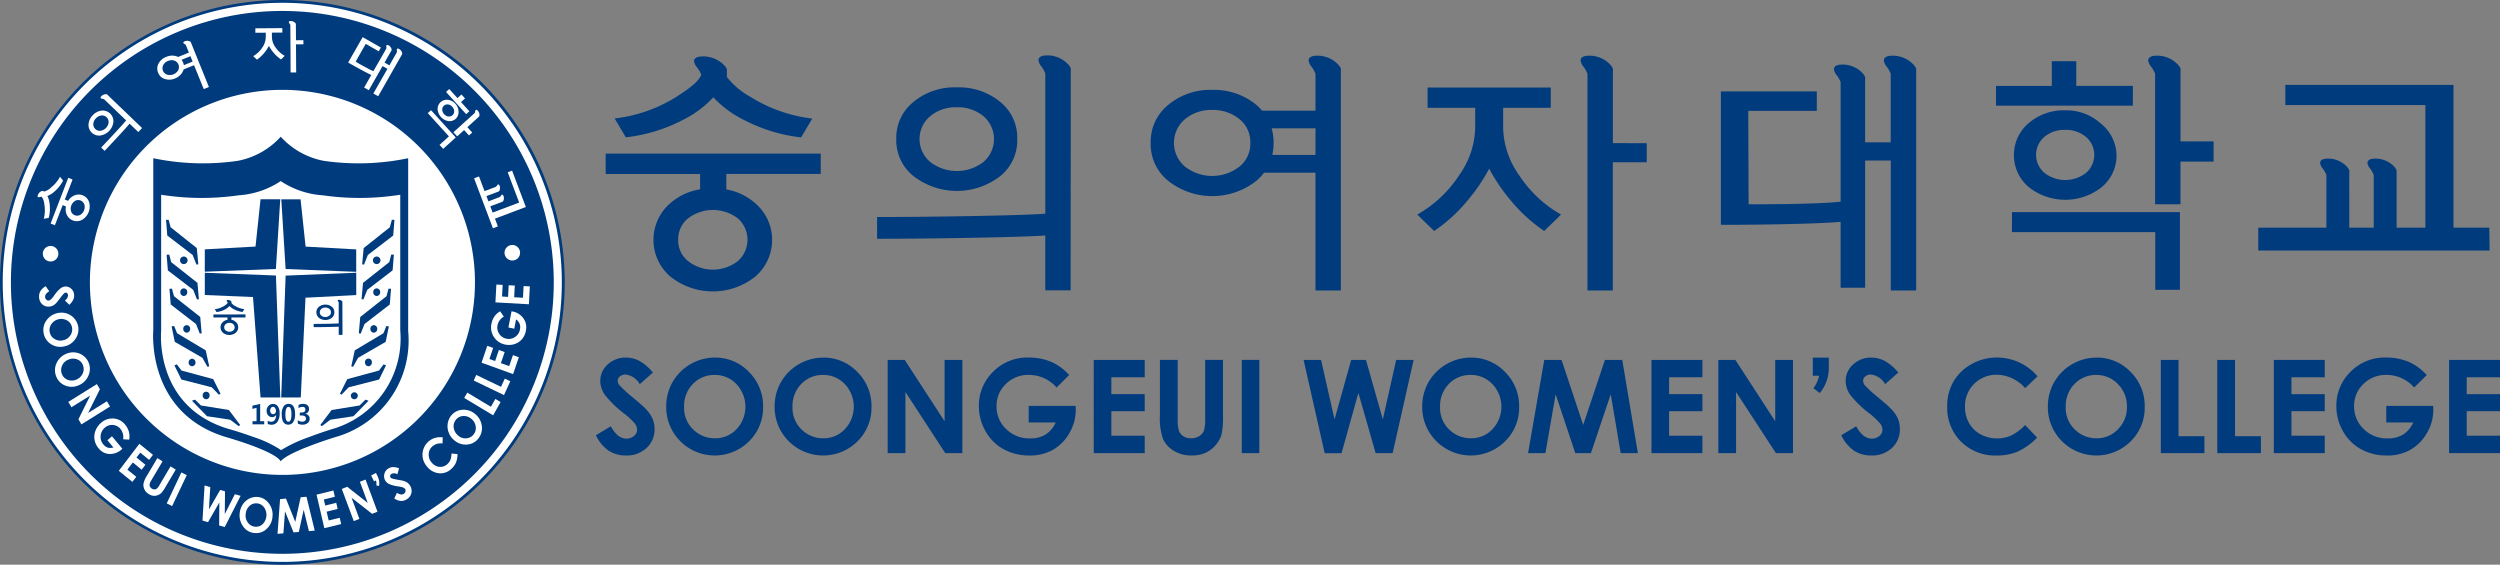 <svg xmlns="http://www.w3.org/2000/svg" xmlns:xlink="http://www.w3.org/1999/xlink" width="198.58" height="44.855" viewBox="0 0 198.58 44.855"><rect x="0" y="0" width="198.58" height="44.855" fill="#808080" stroke="none"/><defs><style>.a{fill:none;}.b{clip-path:url(#a);}.c{fill:#003b7e;}.d{fill:#fff;}</style><clipPath id="a"><rect class="a" width="198.58" height="44.855"/></clipPath></defs><g transform="translate(0 0)"><g class="b" transform="translate(0 0.001)"><path class="c" d="M82.428,20.9v1.62h7.5V23.74a4.709,4.709,0,0,0-2.324,1.068,3.833,3.833,0,0,0,.011,5.9,5.417,5.417,0,0,0,6.651,0,3.834,3.834,0,0,0,0-5.9,4.71,4.71,0,0,0-2.254-1.062V22.519h7.5V20.9Zm6.555,8.548h0a2.09,2.09,0,0,1-.794-1.7,2.113,2.113,0,0,1,.776-1.695,3.252,3.252,0,0,1,3.957-.006,2.249,2.249,0,0,1-.008,3.4,3.213,3.213,0,0,1-3.931,0" transform="translate(-34.319 -8.702)"/><path class="c" d="M94.438,10.879A6.2,6.2,0,0,1,92.567,9.3c0-.165,0-.56-.006-.6a.251.251,0,0,0-.027-.086,1,1,0,0,0-.14-.2,2.311,2.311,0,0,0-2.057-.724c-.268.061-.35.184-.371.275a.42.42,0,0,0-.009.076,1.014,1.014,0,0,0,.251.513,2.37,2.37,0,0,1,.314.537v.058c-.21.5-.873,1.023-1.959,1.72a11.8,11.8,0,0,1-4.913,1.725l.889,1.5.205-.027a12.869,12.869,0,0,0,4.226-1.308A8.434,8.434,0,0,0,91.5,10.9l-.006.019a8.453,8.453,0,0,0,2.534,1.846,12.937,12.937,0,0,0,4.224,1.307l.207.029.889-1.5a11.869,11.869,0,0,1-4.913-1.724" transform="translate(-34.827 -3.184)"/><path class="c" d="M200.964,17.05a6.717,6.717,0,0,1-1.259-3.711V11.711h3.781V10.1H193.7v1.609h3.782v1.628a6.712,6.712,0,0,1-1.262,3.711,9.681,9.681,0,0,1-3.04,2.966l-.295.179,1.338,1.3.18-.123a12.693,12.693,0,0,0,2.551-2.389,14.05,14.05,0,0,0,1.64-2.44,14.123,14.123,0,0,0,1.641,2.44,12.722,12.722,0,0,0,2.551,2.389l.177.123,1.341-1.3-.3-.179a9.707,9.707,0,0,1-3.041-2.966m7.458-2.531V9.032c0-.179.006-.389,0-.424a.215.215,0,0,0-.034-.085,1.056,1.056,0,0,0-.137-.2,2.252,2.252,0,0,0-2.024-.728c-.263.062-.342.186-.364.28a.235.235,0,0,0-.008.073,1.013,1.013,0,0,0,.246.514,2.452,2.452,0,0,1,.3.54V26.22h2.016V16.035h2.692V14.519Z" transform="translate(-80.306 -3.147)"/><path class="c" d="M277.146,12.228a4.284,4.284,0,0,0-2.877,1,3.329,3.329,0,0,0,.009,5.123,4.677,4.677,0,0,0,5.745,0,3.241,3.241,0,0,0,1.2-2.576,3.294,3.294,0,0,0-1.288-2.528,4.05,4.05,0,0,0-2.79-1.017M278.8,17.2a2.685,2.685,0,0,1-3.3,0,1.874,1.874,0,0,1-.017-2.852,2.456,2.456,0,0,1,1.655-.566,2.494,2.494,0,0,1,1.663.561A1.887,1.887,0,0,1,278.8,17.2m3.725-6.911h-4.5V8.33h-1.941v1.963h-4.435v1.569h10.871Zm-9.61,11.617H284.3v4.583h1.959V20.318H272.919Z" transform="translate(-113.104 -3.468)"/><path class="c" d="M297.556,14.375h-2.63V9.031c0-.179.007-.39,0-.424a.18.18,0,0,0-.033-.085,1.03,1.03,0,0,0-.138-.2,2.248,2.248,0,0,0-2.023-.728c-.263.062-.343.186-.367.28a.377.377,0,0,0-.007.073,1.012,1.012,0,0,0,.249.514,2.57,2.57,0,0,1,.3.54v10.37h2.015V15.982h2.63Z" transform="translate(-121.723 -3.147)"/><path class="c" d="M249.715,8.608a.185.185,0,0,0-.035-.085.984.984,0,0,0-.137-.2,2.247,2.247,0,0,0-2.022-.728c-.263.062-.343.187-.364.28a.337.337,0,0,0-.009.073,1,1,0,0,0,.247.515,2.4,2.4,0,0,1,.3.54v5.448h-2.033V9.687c0-.175.007-.377,0-.41a.2.2,0,0,0-.033-.082A1.015,1.015,0,0,0,245.5,9a2.168,2.168,0,0,0-1.954-.7c-.254.058-.333.178-.354.268a.3.3,0,0,0-.008.07.965.965,0,0,0,.239.5,2.42,2.42,0,0,1,.293.524v9.5c-.068.009-.164.019-.164.019-1.133.128-4.052.188-5.763.188h-1.382c0-.084-.027-7.331-.027-7.415h5.444v-1.55h-7.618v10.6h.19c3.26,0,7.607-.082,9.32-.237V26h1.948V15.9H247.7V26.22h2.017V9.032c0-.179,0-.389,0-.424" transform="translate(-97.512 -3.147)"/><path class="c" d="M85.627,49.854l-1.044.923a1.484,1.484,0,0,0-1.119-.766.659.659,0,0,0-.456.15.435.435,0,0,0-.175.334.577.577,0,0,0,.127.353,8.863,8.863,0,0,0,1.034.95c.535.451.86.732.978.853a2.952,2.952,0,0,1,.606.826,2.034,2.034,0,0,1,.18.864,1.971,1.971,0,0,1-.632,1.5,2.292,2.292,0,0,1-1.641.6,2.445,2.445,0,0,1-1.38-.387,3.1,3.1,0,0,1-1.006-1.22l1.185-.712c.358.651.767.979,1.233.979a.923.923,0,0,0,.611-.209.64.64,0,0,0,.244-.493.848.848,0,0,0-.184-.5,5.6,5.6,0,0,0-.823-.772A8.344,8.344,0,0,1,81.8,51.609a1.954,1.954,0,0,1-.353-1.072,1.748,1.748,0,0,1,.587-1.323,2.051,2.051,0,0,1,1.452-.549,2.269,2.269,0,0,1,1.055.257,3.8,3.8,0,0,1,1.086.932" transform="translate(-33.766 -20.262)"/><path class="c" d="M94.532,48.665a3.684,3.684,0,0,1,2.7,1.133,3.791,3.791,0,0,1,1.131,2.776,3.742,3.742,0,0,1-1.118,2.744,3.863,3.863,0,0,1-5.477-.032,3.82,3.82,0,0,1-1.1-2.74,3.882,3.882,0,0,1,.514-1.953,3.892,3.892,0,0,1,3.351-1.928m-.016,1.379a2.334,2.334,0,0,0-1.728.713,2.488,2.488,0,0,0-.7,1.817,2.368,2.368,0,0,0,.881,1.945,2.411,2.411,0,0,0,1.571.556,2.3,2.3,0,0,0,1.712-.725,2.609,2.609,0,0,0-.007-3.576,2.325,2.325,0,0,0-1.729-.73" transform="translate(-37.749 -20.262)"/><path class="c" d="M109.283,48.665a3.678,3.678,0,0,1,2.7,1.133,3.8,3.8,0,0,1,1.133,2.776A3.739,3.739,0,0,1,112,55.319a3.866,3.866,0,0,1-5.479-.032,3.821,3.821,0,0,1-1.1-2.74,3.869,3.869,0,0,1,.513-1.953,3.894,3.894,0,0,1,3.35-1.928m-.015,1.379a2.331,2.331,0,0,0-1.729.713,2.5,2.5,0,0,0-.7,1.817,2.371,2.371,0,0,0,.883,1.945,2.4,2.4,0,0,0,1.572.556A2.29,2.29,0,0,0,111,54.35,2.612,2.612,0,0,0,111,50.774a2.322,2.322,0,0,0-1.728-.73" transform="translate(-43.891 -20.262)"/><path class="c" d="M120.808,48.979h1.353l3.169,4.877V48.979h1.41v7.406h-1.356l-3.165-4.856v4.856h-1.411Z" transform="translate(-50.298 -20.392)"/><path class="c" d="M140.379,50.055l-.992.985a2.93,2.93,0,0,0-2.2-1,2.511,2.511,0,0,0-1.831.724,2.369,2.369,0,0,0-.739,1.759,2.437,2.437,0,0,0,.765,1.819,2.615,2.615,0,0,0,1.892.743,2.3,2.3,0,0,0,1.233-.305,2.167,2.167,0,0,0,.81-.962h-2.146V52.5H140.9l.009.315a3.6,3.6,0,0,1-.5,1.838,3.523,3.523,0,0,1-1.3,1.33,3.7,3.7,0,0,1-1.878.459,4.2,4.2,0,0,1-2.057-.5,3.659,3.659,0,0,1-1.432-1.431,4,4,0,0,1-.528-2,3.72,3.72,0,0,1,.974-2.558,3.832,3.832,0,0,1,3-1.292,4.579,4.579,0,0,1,1.807.357,4.128,4.128,0,0,1,1.39,1.033" transform="translate(-55.46 -20.262)"/><path class="c" d="M148.849,48.979H152.9v1.38H150.25V51.7H152.9v1.352H150.25V55H152.9v1.383h-4.047Z" transform="translate(-61.973 -20.392)"/><path class="c" d="M157.858,48.979h1.414v4.789a2.476,2.476,0,0,0,.109.873.875.875,0,0,0,.355.413,1.135,1.135,0,0,0,.6.151,1.19,1.19,0,0,0,.643-.168.9.9,0,0,0,.374-.437,3.2,3.2,0,0,0,.1-1.006V48.979h1.415v4.414a6.42,6.42,0,0,1-.125,1.553,2.4,2.4,0,0,1-1.3,1.431,2.709,2.709,0,0,1-1.075.194,2.6,2.6,0,0,1-1.4-.369,2.143,2.143,0,0,1-.856-.927,4.912,4.912,0,0,1-.255-1.883Z" transform="translate(-65.724 -20.393)"/><rect class="c" width="1.396" height="7.406" transform="translate(98.636 28.586)"/><path class="c" d="M177.411,48.979H178.8l1.07,4.727,1.322-4.727h1.175l1.339,4.727,1.061-4.727h1.387l-1.669,7.406h-1.35L181.765,51.6l-1.338,4.787h-1.339Z" transform="translate(-73.865 -20.392)"/><path class="c" d="M197.417,48.665a3.69,3.69,0,0,1,2.705,1.133,3.8,3.8,0,0,1,1.131,2.776,3.734,3.734,0,0,1-1.12,2.744,3.861,3.861,0,0,1-5.475-.032,3.82,3.82,0,0,1-1.106-2.74,3.877,3.877,0,0,1,.515-1.953,3.888,3.888,0,0,1,3.35-1.928m-.017,1.379a2.331,2.331,0,0,0-1.728.713,2.488,2.488,0,0,0-.7,1.817,2.368,2.368,0,0,0,.881,1.945,2.415,2.415,0,0,0,1.573.556,2.294,2.294,0,0,0,1.709-.725,2.606,2.606,0,0,0-.005-3.576,2.328,2.328,0,0,0-1.73-.73" transform="translate(-80.584 -20.262)"/><path class="c" d="M209.249,48.979h1.374l1.717,5.164,1.729-5.164h1.375l1.241,7.406h-1.364l-.792-4.676-1.574,4.676h-1.242l-1.56-4.676-.813,4.676h-1.377Z" transform="translate(-86.585 -20.392)"/><path class="c" d="M224.754,48.979H228.8v1.38h-2.645V51.7H228.8v1.352h-2.645V55H228.8v1.383h-4.044Z" transform="translate(-93.576 -20.392)"/><path class="c" d="M233.854,48.979h1.354l3.166,4.877V48.979h1.412v7.406h-1.356l-3.166-4.856v4.856h-1.41Z" transform="translate(-97.364 -20.392)"/><path class="c" d="M246.716,48.665h1.269v.692a3.123,3.123,0,0,1-.716,2.125l-.5-.383a2.936,2.936,0,0,0,.276-.471,3.9,3.9,0,0,0,.175-.522h-.508Z" transform="translate(-102.72 -20.262)"/><path class="c" d="M255.115,49.854l-1.045.923a1.486,1.486,0,0,0-1.119-.766.649.649,0,0,0-.454.15.434.434,0,0,0-.177.334.574.574,0,0,0,.125.353,9.307,9.307,0,0,0,1.035.95c.537.451.861.732.978.853a2.941,2.941,0,0,1,.611.826,2.113,2.113,0,0,1,.173.864,1.971,1.971,0,0,1-.63,1.5,2.281,2.281,0,0,1-1.639.6,2.448,2.448,0,0,1-1.38-.387,3.079,3.079,0,0,1-1.005-1.22l1.183-.712c.358.651.77.979,1.232.979a.91.91,0,0,0,.61-.209.635.635,0,0,0,.246-.493.825.825,0,0,0-.187-.5,5.421,5.421,0,0,0-.818-.772,8.315,8.315,0,0,1-1.565-1.517,1.939,1.939,0,0,1-.352-1.072,1.736,1.736,0,0,1,.588-1.323,2.037,2.037,0,0,1,1.449-.549,2.249,2.249,0,0,1,1.053.257,3.843,3.843,0,0,1,1.09.932" transform="translate(-104.331 -20.262)"/><path class="c" d="M272.182,50.154l-.988.937a3.041,3.041,0,0,0-2.261-1.063,2.486,2.486,0,0,0-2.517,2.514,2.639,2.639,0,0,0,.322,1.316,2.313,2.313,0,0,0,.911.9,2.812,2.812,0,0,0,2.43.1,3.963,3.963,0,0,0,1.115-.833l.956.995a5.2,5.2,0,0,1-1.55,1.114,4.264,4.264,0,0,1-1.667.308,3.833,3.833,0,0,1-2.828-1.1,3.792,3.792,0,0,1-1.1-2.807,3.848,3.848,0,0,1,.5-1.97,3.772,3.772,0,0,1,1.434-1.381,4.062,4.062,0,0,1,2.014-.522,4.231,4.231,0,0,1,3.226,1.489" transform="translate(-110.335 -20.262)"/><path class="c" d="M282.56,48.665a3.686,3.686,0,0,1,2.706,1.133,3.79,3.79,0,0,1,1.128,2.776,3.741,3.741,0,0,1-1.115,2.744,3.867,3.867,0,0,1-5.48-.032,3.828,3.828,0,0,1-1.1-2.74,3.883,3.883,0,0,1,.515-1.953,3.9,3.9,0,0,1,3.351-1.928m-.012,1.379a2.347,2.347,0,0,0-1.734.713,2.5,2.5,0,0,0-.7,1.817A2.372,2.372,0,0,0,281,54.52a2.415,2.415,0,0,0,1.573.556,2.285,2.285,0,0,0,1.7-.725,2.46,2.46,0,0,0,.709-1.784,2.493,2.493,0,0,0-.711-1.792,2.334,2.334,0,0,0-1.727-.73" transform="translate(-116.034 -20.262)"/><path class="c" d="M294.078,48.979h1.407V55.04h2.057v1.344h-3.464Z" transform="translate(-122.439 -20.392)"/><path class="c" d="M301.762,48.979h1.411V55.04h2.054v1.344h-3.465Z" transform="translate(-125.638 -20.392)"/><path class="c" d="M309.457,48.979H313.5v1.38h-2.644V51.7H313.5v1.352h-2.644V55H313.5v1.383h-4.043Z" transform="translate(-128.842 -20.392)"/><path class="c" d="M325.151,50.055l-1,.985a2.928,2.928,0,0,0-2.2-1,2.52,2.52,0,0,0-1.832.724,2.373,2.373,0,0,0-.737,1.759,2.441,2.441,0,0,0,.763,1.819,2.606,2.606,0,0,0,1.892.743,2.3,2.3,0,0,0,1.232-.305,2.159,2.159,0,0,0,.811-.962h-2.145V52.5h3.726l.011.315a3.61,3.61,0,0,1-.505,1.838,3.514,3.514,0,0,1-1.307,1.33,3.672,3.672,0,0,1-1.874.459,4.2,4.2,0,0,1-2.057-.5,3.656,3.656,0,0,1-1.431-1.431,3.949,3.949,0,0,1-.526-2,3.715,3.715,0,0,1,.972-2.558,3.826,3.826,0,0,1,3-1.292,4.6,4.6,0,0,1,1.81.357,4.216,4.216,0,0,1,1.392,1.033" transform="translate(-132.39 -20.262)"/><path class="c" d="M333.309,48.979h4.044v1.38h-2.644V51.7h2.644v1.352h-2.644V55h2.644v1.383h-4.044Z" transform="translate(-138.772 -20.392)"/><path class="c" d="M134.753,9h0c0-.181.005-.392,0-.424a.176.176,0,0,0-.034-.084.957.957,0,0,0-.137-.205,2.241,2.241,0,0,0-2.022-.727c-.263.061-.344.186-.365.28a.328.328,0,0,0-.008.072,1.036,1.036,0,0,0,.246.517,2.332,2.332,0,0,1,.3.537V20.107h0c-.9.069-2.755.131-5.517.184-2.643.051-5.925.081-7.569.081h-.278V22.1h.4c1.378,0,4.614-.025,7.494-.084,2.715-.051,4.5-.108,5.466-.178v4.358h2.015Z" transform="translate(-49.701 -3.135)"/><path class="c" d="M130.25,13.057a5.162,5.162,0,0,0-3.476-1.167,5.09,5.09,0,0,0-3.457,1.18,3.644,3.644,0,0,0-1.339,2.925,3.63,3.63,0,0,0,1.371,2.945,5.629,5.629,0,0,0,6.887,0,3.63,3.63,0,0,0,1.35-2.945,3.633,3.633,0,0,0-1.335-2.938m-1.341,4.754a3.467,3.467,0,0,1-4.241,0,2.373,2.373,0,0,1-.019-3.612,3.123,3.123,0,0,1,2.129-.727,3.174,3.174,0,0,1,2.14.719,2.4,2.4,0,0,1-.009,3.622" transform="translate(-50.785 -4.951)"/><path class="c" d="M171.715,8.608a.184.184,0,0,0-.034-.085,1.12,1.12,0,0,0-.138-.2,2.248,2.248,0,0,0-2.024-.728c-.261.062-.341.187-.362.28a.276.276,0,0,0-.008.073,1.01,1.01,0,0,0,.246.514,2.314,2.314,0,0,1,.3.54v2.937h-4.235a4.146,4.146,0,0,0-.47-.469,5.277,5.277,0,0,0-3.511-1.184,5.2,5.2,0,0,0-3.491,1.2,3.761,3.761,0,0,0-1.382,3.012,3.732,3.732,0,0,0,1.415,3.033,5.667,5.667,0,0,0,6.953,0,4.306,4.306,0,0,0,.64-.669h4.08V26.22h2.017V9.032c0-.179.006-.39,0-.424m-8.058,7.775a3.526,3.526,0,0,1-4.32,0,2.464,2.464,0,0,1-.02-3.757,3.226,3.226,0,0,1,2.169-.745,3.287,3.287,0,0,1,2.181.734,2.327,2.327,0,0,1,.857,1.881,2.334,2.334,0,0,1-.867,1.888m6.041-.93h-3.43a4.443,4.443,0,0,0-.047-2.114H169.7Z" transform="translate(-65.204 -3.147)"/><path class="c" d="M318.07,22.9c0-.161.005-.351,0-.381a.169.169,0,0,0-.031-.078.93.93,0,0,0-.123-.184,2.026,2.026,0,0,0-1.826-.658c-.238.057-.309.169-.329.253a.23.23,0,0,0-.007.065.908.908,0,0,0,.224.466,2.265,2.265,0,0,1,.274.488v4.48h1.819Z" transform="translate(-131.463 -8.979)"/><path class="c" d="M324.512,22.9c0-.161.005-.351,0-.381a.18.18,0,0,0-.03-.078.94.94,0,0,0-.124-.184,2.026,2.026,0,0,0-1.826-.658c-.236.057-.309.169-.329.253a.231.231,0,0,0-.008.065.913.913,0,0,0,.224.466,2.243,2.243,0,0,1,.274.488v4.48h1.819Z" transform="translate(-134.145 -8.979)"/><path class="c" d="M311.023,13.154h11.124v9.918h2.234V11.552H311.023Z" transform="translate(-129.494 -4.81)"/><path class="c" d="M325.691,30.986h-18.35V32.8h18.375Z" transform="translate(-127.961 -12.901)"/><path class="c" d="M22.427,0A22.428,22.428,0,1,0,44.856,22.431,22.427,22.427,0,0,0,22.427,0" transform="translate(0 0)"/><path class="d" d="M22.586.381a22.205,22.205,0,1,0,22.2,22.209A22.207,22.207,0,0,0,22.586.381" transform="translate(-0.159 -0.159)"/><path class="c" d="M23.047,1.49a21.56,21.56,0,1,0,21.56,21.561A21.56,21.56,0,0,0,23.047,1.49" transform="translate(-0.62 -0.621)"/><path class="d" d="M27.517,12.225a15.293,15.293,0,1,0,15.3,15.3,15.292,15.292,0,0,0-15.3-15.3" transform="translate(-5.09 -5.09)"/><path class="d" d="M67.425,40.138l.076-1.418L68,38.75l-.051.923.481.031.048-.927.485.025-.05.93.7.037.05-.926.495.027-.075,1.419Z" transform="translate(-28.072 -16.121)"/><path class="d" d="M67.563,42.384l.281.413a1.011,1.011,0,0,0-.5.685.9.9,0,0,0,.136.683.881.881,0,0,0,.571.382.869.869,0,0,0,.689-.138.884.884,0,0,0,.387-.6.811.811,0,0,0-.027-.447.789.789,0,0,0-.285-.348l-.14.741-.466-.1.247-1.282.11.019a1.339,1.339,0,0,1,.615.3,1.3,1.3,0,0,1,.379.543,1.282,1.282,0,0,1,.037.679,1.393,1.393,0,0,1-.312.674,1.3,1.3,0,0,1-.595.39,1.426,1.426,0,0,1-.737.036,1.384,1.384,0,0,1-1.093-1.643,1.608,1.608,0,0,1,.246-.6,1.42,1.42,0,0,1,.455-.4" transform="translate(-27.825 -17.646)"/><path class="d" d="M65.536,48.4l.456-1.339.468.168-.3.879.454.161.3-.877.459.166-.3.878.658.237.3-.874.468.169-.456,1.34Z" transform="translate(-27.286 -19.593)"/><path class="d" d="M64.471,51.467l.2-.445,1.968.947.3-.654.437.21-.5,1.1Z" transform="translate(-26.842 -21.243)"/><path class="d" d="M63.178,53.853l.243-.426L65.3,54.554l.352-.625.416.252-.593,1.05Z" transform="translate(-26.304 -22.244)"/><path class="d" d="M61.175,56.26a1.212,1.212,0,0,1,.884-.491,1.375,1.375,0,0,1,1.024.318,1.436,1.436,0,0,1,.542.932,1.293,1.293,0,0,1-.247,1,1.221,1.221,0,0,1-.906.507,1.366,1.366,0,0,1-1.005-.318,1.407,1.407,0,0,1-.445-.585,1.36,1.36,0,0,1-.106-.709,1.307,1.307,0,0,1,.258-.658m.386.318a.82.82,0,0,0-.158.643.974.974,0,0,0,.365.609.847.847,0,0,0,.737.19.766.766,0,0,0,.487-.308.806.806,0,0,0,.151-.638.956.956,0,0,0-.36-.6.9.9,0,0,0-.653-.207.769.769,0,0,0-.57.312" transform="translate(-25.359 -23.217)"/><path class="d" d="M59.111,59.505l-.018.489a1.006,1.006,0,0,0-.825.248.841.841,0,0,0-.273.625.953.953,0,0,0,.25.659,1.011,1.011,0,0,0,.4.281.793.793,0,0,0,.446.027.814.814,0,0,0,.407-.221.911.911,0,0,0,.226-.33,1.478,1.478,0,0,0,.078-.491l.481.044a1.914,1.914,0,0,1-.12.671,1.41,1.41,0,0,1-.343.479,1.253,1.253,0,0,1-.972.376,1.378,1.378,0,0,1-.959-.5,1.511,1.511,0,0,1-.352-.653,1.4,1.4,0,0,1,.023-.718,1.373,1.373,0,0,1,.379-.618,1.317,1.317,0,0,1,.535-.315,1.388,1.388,0,0,1,.633-.047" transform="translate(-23.942 -24.768)"/><path class="d" d="M53.464,63.655l-.129.483a.483.483,0,0,0-.467-.037.246.246,0,0,0-.105.134.162.162,0,0,0,.013.137.218.218,0,0,0,.1.089,3.914,3.914,0,0,0,.477.106c.239.04.388.069.444.085a1.268,1.268,0,0,1,.333.148.911.911,0,0,1,.214.242.784.784,0,0,1,.1.588.774.774,0,0,1-.365.49.8.8,0,0,1-.473.135,1.11,1.11,0,0,1-.52-.2l.21-.445c.227.139.4.166.54.08a.3.3,0,0,0,.137-.175.253.253,0,0,0-.021-.2.345.345,0,0,0-.147-.124,2.354,2.354,0,0,0-.385-.09,2.781,2.781,0,0,1-.738-.187.748.748,0,0,1-.305-.27.678.678,0,0,1-.079-.526.688.688,0,0,1,.314-.44.738.738,0,0,1,.355-.114,1.25,1.25,0,0,1,.491.094" transform="translate(-21.768 -26.463)"/><path class="d" d="M50.507,64.561l.385-.2.112.228a1.573,1.573,0,0,1,.139.4,1.407,1.407,0,0,1-.009.411l-.211-.048a1.122,1.122,0,0,0,.005-.2,1.343,1.343,0,0,0-.034-.2l-.153.078Z" transform="translate(-21.028 -26.796)"/><path class="d" d="M46.515,66.009l.431-.172,1.632,1.285-.625-1.683.448-.178.949,2.559-.429.164-1.632-1.277.625,1.681-.447.176Z" transform="translate(-19.366 -27.172)"/><path class="d" d="M43.08,67.081l1.339-.329.115.5-.874.212.11.482.875-.216.111.487-.874.216.163.7.875-.215.116.5-1.339.327Z" transform="translate(-17.936 -27.792)"/><path class="d" d="M37.972,67.794l.467-.046.74,1.851.428-1.956.464-.038.655,2.687-.462.043-.417-1.7L39.462,70.4l-.421.036-.677-1.676-.128,1.75-.468.043Z" transform="translate(-15.725 -28.147)"/><path class="d" d="M34.048,67.629a1.219,1.219,0,0,1,.88.509,1.453,1.453,0,0,1,.29,1.055,1.438,1.438,0,0,1-.467.977,1.188,1.188,0,0,1-.956.324,1.21,1.21,0,0,1-.9-.512,1.5,1.5,0,0,1-.284-1.044,1.538,1.538,0,0,1,.237-.7,1.406,1.406,0,0,1,.528-.48,1.3,1.3,0,0,1,.673-.127m-.05.509a.765.765,0,0,0-.609.205.965.965,0,0,0-.3.647.919.919,0,0,0,.235.746.771.771,0,0,0,.514.253.752.752,0,0,0,.6-.207,1.036,1.036,0,0,0,.115-1.32A.763.763,0,0,0,34,68.138" transform="translate(-13.574 -28.156)"/><path class="d" d="M27.72,66.062l.454.135-.107,1.777.893-1.553.385.109-.019,1.809.8-1.58.457.13L29.322,69.37l-.443-.129.015-1.83-.9,1.572-.438-.128Z" transform="translate(-11.471 -27.505)"/><path class="d" d="M23.855,64.292l.427.216-1.163,2.459-.427-.216Z" transform="translate(-9.448 -26.768)"/><path class="d" d="M20.628,62.344l.411.26-.894,1.509a.964.964,0,0,0-.13.295.305.305,0,0,0,.028.2.4.4,0,0,0,.363.222.289.289,0,0,0,.189-.071,1.127,1.127,0,0,0,.218-.3L21.674,63l.413.257-.825,1.4a2.58,2.58,0,0,1-.326.464.822.822,0,0,1-.3.175.715.715,0,0,1-.348.04.887.887,0,0,1-.348-.137.875.875,0,0,1-.341-.371.842.842,0,0,1-.074-.45,1.934,1.934,0,0,1,.277-.644Z" transform="translate(-8.128 -25.957)"/><path class="d" d="M17.792,60.4l1.08.875-.306.4-.7-.572-.3.384.708.577-.3.393-.7-.577-.433.567.708.576-.312.4-1.079-.877Z" transform="translate(-6.723 -25.148)"/><path class="d" d="M15.611,58.633l-.487-.028a1.037,1.037,0,0,0-.214-.825.858.858,0,0,0-1.247-.088.94.94,0,0,0-.327.641.9.9,0,0,0,.217.681.746.746,0,0,0,.357.255.733.733,0,0,0,.44-.014l-.474-.573.36-.318.825.993-.085.081a1.356,1.356,0,0,1-.612.305,1.174,1.174,0,0,1-.649-.029,1.19,1.19,0,0,1-.539-.39,1.427,1.427,0,0,1-.322-.667,1.383,1.383,0,0,1,.072-.728,1.551,1.551,0,0,1,.428-.617,1.347,1.347,0,0,1,.912-.358,1.27,1.27,0,0,1,1.017.491,1.576,1.576,0,0,1,.3.567,1.535,1.535,0,0,1,.025.62" transform="translate(-5.343 -23.714)"/><path class="d" d="M11.566,52.273l.239.408-.938,1.883,1.494-.929.248.42-2.274,1.418-.235-.41.932-1.877-1.489.925-.25-.424Z" transform="translate(-3.869 -21.764)"/><path class="d" d="M10.165,48.787a1.291,1.291,0,0,1-.038,1.038,1.41,1.41,0,0,1-.779.748,1.344,1.344,0,0,1-1.057.012,1.253,1.253,0,0,1-.714-.73,1.3,1.3,0,0,1,.036-1.06,1.424,1.424,0,0,1,.774-.735,1.4,1.4,0,0,1,.713-.1,1.3,1.3,0,0,1,.649.273,1.253,1.253,0,0,1,.416.558m-.461.186a.772.772,0,0,0-.456-.468.9.9,0,0,0-.693.019.884.884,0,0,0-.537.554.839.839,0,0,0,.014.59.766.766,0,0,0,.455.455.874.874,0,0,0,.685-.011.945.945,0,0,0,.507-.477.817.817,0,0,0,.025-.662" transform="translate(-3.115 -19.963)"/><path class="d" d="M8.663,43.62a1.309,1.309,0,0,1-.217,1.017,1.369,1.369,0,0,1-.895.593,1.35,1.35,0,0,1-1.041-.178,1.282,1.282,0,0,1-.58-.85,1.3,1.3,0,0,1,.216-1.039,1.46,1.46,0,0,1,1.607-.553,1.348,1.348,0,0,1,.909,1.01m-.486.1a.786.786,0,0,0-.371-.542.959.959,0,0,0-1.307.341.848.848,0,0,0-.09.581.769.769,0,0,0,.372.531.868.868,0,0,0,.675.114.9.9,0,0,0,.581-.379.815.815,0,0,0,.139-.647" transform="translate(-2.457 -17.715)"/><path class="d" d="M7.721,40.429l-.351-.346a.523.523,0,0,0,.249-.411.214.214,0,0,0-.061-.157.157.157,0,0,0-.122-.054.205.205,0,0,0-.123.054,3.139,3.139,0,0,0-.322.383c-.151.2-.242.32-.284.361a1.043,1.043,0,0,1-.282.231.755.755,0,0,1-.306.081.714.714,0,0,1-.552-.186.8.8,0,0,1-.247-.564.842.842,0,0,1,.112-.49,1.122,1.122,0,0,1,.415-.379l.28.4c-.228.138-.336.289-.328.451a.321.321,0,0,0,.089.21.248.248,0,0,0,.181.078.332.332,0,0,0,.176-.078,1.975,1.975,0,0,0,.26-.307,2.819,2.819,0,0,1,.512-.582.7.7,0,0,1,.374-.148.64.64,0,0,1,.487.18.71.71,0,0,1,.226.492.758.758,0,0,1-.071.375,1.333,1.333,0,0,1-.313.406" transform="translate(-2.215 -16.218)"/><path class="d" d="M69.9,33.958a.617.617,0,1,1-.617-.619.618.618,0,0,1,.617.619" transform="translate(-28.589 -13.881)"/><path class="c" d="M41.1,33.984V20.314a19.279,19.279,0,0,1-6.7.208,6.157,6.157,0,0,1-3.423-1.915,6.143,6.143,0,0,1-3.423,1.915,19.287,19.287,0,0,1-6.7-.208v13.67s-.61,6.574,5.807,8.49c0,0,3.847,1.085,4.313,1.916.605-.776,4.311-1.916,4.311-1.916a7.965,7.965,0,0,0,5.809-8.49m-5.979,7.828c-.074.022-.974.3-1.96.677A11.027,11.027,0,0,0,31.009,43.5a9.24,9.24,0,0,0-2.165-1.031c-1-.368-1.934-.635-2.02-.655-5.807-1.742-5.367-7.515-5.346-7.758l0-10.841a20.664,20.664,0,0,0,6.159.044,6.848,6.848,0,0,0,3.339-1.129,6.826,6.826,0,0,0,3.336,1.129,20.68,20.68,0,0,0,6.159-.044V33.984a7.476,7.476,0,0,1-5.355,7.828" transform="translate(-8.678 -7.747)"/><path class="c" d="M44.234,32.88V31.1l-4.021-.223-.4-3.756H38.283l.343,5.536Z" transform="translate(-15.939 -11.29)"/><path class="c" d="M33.865,27.117H32.3l-.4,3.756-4.029.223V32.87l5.649-.216Z" transform="translate(-11.604 -11.29)"/><path class="c" d="M38.621,37.345l-.35,9.679h1.554L40.2,39.1l4.032-.21V37.115Z" transform="translate(-15.934 -15.453)"/><path class="c" d="M27.872,37.122v1.766l3.828.162.6,7.974,1.57,0-.349-9.685Z" transform="translate(-11.604 -15.456)"/><path class="c" d="M49.951,49.414a.287.287,0,0,0,.27-.3.275.275,0,1,0-.546,0,.286.286,0,0,0,.277.3" transform="translate(-20.682 -20.323)"/><path class="c" d="M49.288,33.453l.119-1.292,2.08-1.654.159-.593.208,0-.1,1.249-2.015,1.545-.3.759Z" transform="translate(-20.521 -12.455)"/><path class="c" d="M49.208,38.194l.116-1.3,2.086-1.648.156-.6.208.01-.1,1.245-2.013,1.546-.305.761Z" transform="translate(-20.488 -14.427)"/><path class="c" d="M48.831,42.838l.115-1.3,2.084-1.648.161-.6.2.008-.1,1.247L49.282,42.1l-.3.757Z" transform="translate(-20.33 -16.361)"/><path class="c" d="M47.806,47.572l.28-1.271,2.277-1.362.229-.571.2.03-.253,1.227L48.35,46.892l-.4.713Z" transform="translate(-19.904 -18.472)"/><path class="c" d="M46.264,51.917l.582-1.158,2.522-.685.366-.49.189.081-.547,1.123-2.422.621-.562.582Z" transform="translate(-19.262 -20.644)"/><path class="c" d="M43.589,56.4l.9-1.194,2.222-.36.466-.463.246.087-1.2,1.231-1.836.277-.674.512Z" transform="translate(-18.148 -22.64)"/><path class="c" d="M51.074,35.509a.3.3,0,0,0,0-.6.3.3,0,0,0,0,.6" transform="translate(-21.153 -14.533)"/><path class="c" d="M51.072,39.854a.286.286,0,0,0,.274-.3.275.275,0,1,0-.547,0,.286.286,0,0,0,.274.3" transform="translate(-21.15 -16.343)"/><path class="c" d="M50.674,44.849a.294.294,0,0,0,.277-.3.286.286,0,0,0-.277-.3.28.28,0,0,0-.268.3.289.289,0,0,0,.268.3" transform="translate(-20.986 -18.423)"/><path class="c" d="M48.029,53.907a.285.285,0,0,0,.273-.3.276.276,0,1,0-.273.3" transform="translate(-19.881 -22.195)"/><path class="c" d="M25.944,49.414a.288.288,0,0,1-.272-.3.293.293,0,0,1,.272-.3.289.289,0,0,1,.273.3.284.284,0,0,1-.273.3" transform="translate(-10.688 -20.323)"/><path class="c" d="M25.161,33.453l-.119-1.292-2.08-1.654-.159-.593-.207,0,.1,1.249,2.015,1.545.3.759Z" transform="translate(-9.408 -12.455)"/><path class="c" d="M25.239,38.194l-.115-1.3L23.039,35.25l-.156-.6-.209.01.1,1.245,2.015,1.546.3.761Z" transform="translate(-9.44 -14.427)"/><path class="c" d="M25.619,42.838l-.113-1.3-2.085-1.648-.16-.6-.2.008.1,1.247L25.17,42.1l.3.757Z" transform="translate(-9.6 -16.361)"/><path class="c" d="M26.342,47.572,26.063,46.3l-2.277-1.362-.227-.571-.206.03.253,1.227L25.8,46.892l.4.713Z" transform="translate(-9.723 -18.472)"/><path class="c" d="M27.405,51.917l-.581-1.158L24.3,50.074l-.368-.49-.19.081.551,1.123,2.418.621.56.582Z" transform="translate(-9.887 -20.644)"/><path class="c" d="M29.956,56.4l-.9-1.194-2.222-.36-.465-.463-.248.087,1.2,1.231,1.838.277.673.512Z" transform="translate(-10.875 -22.64)"/><path class="c" d="M24.819,35.509a.3.3,0,0,1,0-.6.3.3,0,0,1,0,.6" transform="translate(-10.219 -14.533)"/><path class="c" d="M24.819,39.854a.287.287,0,0,1-.275-.3.275.275,0,1,1,.547,0,.286.286,0,0,1-.272.3" transform="translate(-10.219 -16.343)"/><path class="c" d="M25.219,44.849a.292.292,0,0,1-.277-.3.274.274,0,1,1,.546,0,.291.291,0,0,1-.269.3" transform="translate(-10.385 -18.423)"/><path class="c" d="M27.859,53.907a.285.285,0,0,1-.272-.3.275.275,0,1,1,.548,0,.285.285,0,0,1-.276.3" transform="translate(-11.486 -22.195)"/><path class="c" d="M35.289,56.586h-.928V56.34h.319V55.278l-.33.084v-.253l.618-.146V56.34h.321Z" transform="translate(-14.302 -22.884)"/><path class="c" d="M36.367,56.3a.489.489,0,0,0,.281.082.33.33,0,0,0,.288-.145.685.685,0,0,0,.1-.39l-.006,0a.335.335,0,0,1-.315.169.394.394,0,0,1-.31-.142.51.51,0,0,1-.121-.347.557.557,0,0,1,.146-.4.487.487,0,0,1,.374-.156.437.437,0,0,1,.379.2.945.945,0,0,1,.135.545,1.156,1.156,0,0,1-.167.665.56.56,0,0,1-.479.24.721.721,0,0,1-.3-.06Zm.2-.805a.314.314,0,0,0,.064.208.2.2,0,0,0,.172.079.189.189,0,0,0,.159-.074.26.26,0,0,0,.064-.179.388.388,0,0,0-.065-.227.189.189,0,0,0-.165-.1.2.2,0,0,0-.167.084.358.358,0,0,0-.062.206" transform="translate(-15.106 -22.885)"/><path class="c" d="M38.336,55.814a1.143,1.143,0,0,1,.141-.627.462.462,0,0,1,.413-.222c.34,0,.51.273.51.814a1.149,1.149,0,0,1-.138.617.453.453,0,0,1-.4.219c-.347,0-.522-.269-.522-.8m.29-.005c0,.379.085.57.243.57s.238-.2.238-.587-.076-.591-.231-.591-.25.2-.25.607" transform="translate(-15.961 -22.885)"/><path class="c" d="M40.53,56.257a.555.555,0,0,0,.356.123.314.314,0,0,0,.208-.067.2.2,0,0,0,.083-.179c0-.166-.119-.247-.355-.247h-.134v-.235h.123c.214,0,.32-.079.32-.233s-.081-.215-.244-.215a.482.482,0,0,0-.3.107v-.256a.729.729,0,0,1,.364-.089.519.519,0,0,1,.34.1.357.357,0,0,1,.13.288.373.373,0,0,1-.3.4v.005a.384.384,0,0,1,.252.12.37.37,0,0,1,.1.252.433.433,0,0,1-.158.355.613.613,0,0,1-.411.129.74.74,0,0,1-.371-.083Z" transform="translate(-16.875 -22.885)"/><path class="d" d="M7.063,34.093a.617.617,0,1,1-.616-.62.616.616,0,0,1,.616.62" transform="translate(-2.427 -13.937)"/><path class="d" d="M6.886,27.834l.343.132.616-1.594c.018.005.247.1.26.1a1.059,1.059,0,0,0,.036.581.873.873,0,0,0,1.254.482,1.238,1.238,0,0,0,.547-1.412.874.874,0,0,0-1.254-.483,1.071,1.071,0,0,0-.411.392c-.013-.006-.245-.1-.262-.1l.616-1.594L8.289,24.2Zm2.355-.692h0a.477.477,0,0,1-.427.031.487.487,0,0,1-.3-.306.743.743,0,0,1,.324-.84.513.513,0,0,1,.723.281.668.668,0,0,1-.02.474.66.66,0,0,1-.3.36" transform="translate(-2.867 -10.078)"/><path class="d" d="M6.139,24.961a1.452,1.452,0,0,1-.491.268c-.035-.014-.118-.048-.128-.049a.04.04,0,0,0-.021,0,.2.2,0,0,0-.054.012.532.532,0,0,0-.325.378c-.009.061.011.09.029.1l.016.008a.228.228,0,0,0,.13-.011.471.471,0,0,1,.139-.022l.012.006a1.129,1.129,0,0,1,.2.554,2.675,2.675,0,0,1-.038,1.185l.392-.065.012-.046a2.914,2.914,0,0,0,.067-1.006,1.882,1.882,0,0,0-.183-.69l0,0a1.9,1.9,0,0,0,.6-.387,2.937,2.937,0,0,0,.624-.79l.023-.041-.245-.311a2.718,2.718,0,0,1-.769.9" transform="translate(-2.131 -10.017)"/><path class="d" d="M36.228,4.951a1.472,1.472,0,0,1-.281-.811s0-.338,0-.355l.828-.006,0-.354-2.143.016,0,.353.827-.006c0,.018,0,.357,0,.357a1.474,1.474,0,0,1-.27.814,2.094,2.094,0,0,1-.662.653l-.064.041.3.281L34.8,5.9a2.765,2.765,0,0,0,.554-.526,3.089,3.089,0,0,0,.355-.539,2.985,2.985,0,0,0,.363.533,2.725,2.725,0,0,0,.563.519l.038.028.291-.285-.064-.04a2.114,2.114,0,0,1-.67-.644m1.63-.565-.009-1.2c0-.037,0-.085,0-.092a.038.038,0,0,0-.008-.018.226.226,0,0,0-.032-.044.486.486,0,0,0-.444-.156c-.057.015-.074.041-.078.061a.039.039,0,0,0,0,.018.237.237,0,0,0,.054.109.472.472,0,0,1,.068.12l.016,2.437,0,.379c0,.022.006.954.006.954l.442,0L37.86,4.716l.589,0,0-.333-.588.006" transform="translate(-14.349 -1.193)"/><path class="d" d="M60.417,13.295a.928.928,0,0,0-.585-.32.728.728,0,0,0-.829.752,1.032,1.032,0,0,0,.844.935.711.711,0,0,0,.817-.765.894.894,0,0,0-.247-.6m-.564,1a.59.59,0,0,1-.484-.534.39.39,0,0,1,.135-.321.4.4,0,0,1,.326-.1.528.528,0,0,1,.336.185.546.546,0,0,1,.152.353.378.378,0,0,1-.136.314.387.387,0,0,1-.329.1m1.669-.411-.66-.73c.014-.012.319-.288.319-.288l-.284-.314-.319.288-.65-.72-.256.231,1.6,1.764Zm-3.3.146L59.9,15.879l-.745.673.288.318,1-.906L58.482,13.8Z" transform="translate(-24.242 -5.046)"/><path class="d" d="M63.2,16.748l-.386-.427.869-.786c.027-.026.064-.057.067-.062a.026.026,0,0,0,.009-.018.192.192,0,0,0,.014-.051.492.492,0,0,0-.179-.437c-.049-.033-.081-.029-.1-.018a.033.033,0,0,0-.014.011.22.22,0,0,0-.047.115.462.462,0,0,1-.043.128l-1.683,1.523.3.326.549-.5.385.427Z" transform="translate(-25.691 -6.221)"/><path class="d" d="M51.674,6.4a.035.035,0,0,0,0-.02.179.179,0,0,0,0-.054.485.485,0,0,0-.306-.357c-.057-.018-.085,0-.1.014A.042.042,0,0,0,51.258,6a.236.236,0,0,0-.009.123.432.432,0,0,1,0,.137l-.591,1.036-.386-.222.516-.9a.86.86,0,0,0,.044-.078.037.037,0,0,0,0-.019.294.294,0,0,0,0-.051.481.481,0,0,0-.3-.348c-.054-.016-.082,0-.095.012a.041.041,0,0,0-.01.014.2.2,0,0,0-.009.12.623.623,0,0,1,0,.132s-.752,1.314-1.032,1.8a.3.3,0,0,1-.034-.013c-.229-.1-.79-.4-1.115-.588L47.978,7l.8-1.412,1.035.592.168-.3-1.447-.826L47.381,7.073l.037.02c.62.354,1.456.81,1.8.966l-.111.2c-.01.016-.457.8-.457.8l.37.212,1.095-1.918.388.221c-.246.431-.458.8-.459.8l-.189.33-.472.828.383.218L51.629,6.48l.045-.08" transform="translate(-19.727 -2.105)"/><path class="d" d="M14.273,12.9h0c-.029-.027-.061-.061-.068-.064a.024.024,0,0,0-.017-.008.168.168,0,0,0-.052-.009.485.485,0,0,0-.423.209.091.091,0,0,0-.012.1l.01.011a.222.222,0,0,0,.12.04.6.6,0,0,1,.131.033L15.721,14.9c-.123.153-.4.456-.806.9-.394.425-.884.949-1.134,1.209l-.042.045.272.261.063-.064c.208-.217.693-.734,1.122-1.2.4-.437.665-.728.8-.891.015.013.689.662.689.662l.3-.319Z" transform="translate(-5.701 -5.336)"/><path class="d" d="M13.095,15.046a1.127,1.127,0,0,0-.712.371,1.112,1.112,0,0,0-.336.725.842.842,0,0,0,.932.885,1.234,1.234,0,0,0,1.044-1.087.85.85,0,0,0-.927-.894m.547.933a.761.761,0,0,1-.643.669.488.488,0,0,1-.414-.141.5.5,0,0,1-.16-.4.689.689,0,0,1,.208-.445.7.7,0,0,1,.438-.229.522.522,0,0,1,.571.55" transform="translate(-5.015 -6.262)"/><path class="d" d="M24.062,5.644a.036.036,0,0,0-.014-.014A.214.214,0,0,0,24,5.6a.483.483,0,0,0-.47.02c-.047.034-.054.064-.051.085a.082.082,0,0,0,0,.018.238.238,0,0,0,.092.082.492.492,0,0,1,.109.085s.1.256.241.594l-.859.351a1.034,1.034,0,0,0-.134-.057,1.158,1.158,0,0,0-.809.051,1.142,1.142,0,0,0-.611.53.826.826,0,0,0-.03.727.815.815,0,0,0,.538.5,1.151,1.151,0,0,0,.8-.043,1.165,1.165,0,0,0,.611-.529,1.01,1.01,0,0,0,.074-.19l.828-.336c.152.373.271.664.271.665l.141.35c.008.018.36.884.36.884l.409-.168L24.1,5.73c-.015-.035-.032-.079-.034-.086m-.993,2.241a.771.771,0,0,1-.876.357.538.538,0,0,1-.315-.76.7.7,0,0,1,.379-.33.714.714,0,0,1,.5-.03.545.545,0,0,1,.309.764M24.217,7.2l-.695.284a1,1,0,0,0-.06-.2.94.94,0,0,0-.125-.222l.706-.288.174.43" transform="translate(-8.916 -2.311)"/><path class="c" d="M29.046,42.793v.242h1.117v.182a.705.705,0,0,0-.346.16.57.57,0,0,0,0,.878.809.809,0,0,0,.992,0,.571.571,0,0,0,0-.879.7.7,0,0,0-.335-.159v-.183h1.118v-.242Zm.976,1.274h0a.312.312,0,0,1-.118-.253.317.317,0,0,1,.117-.253.434.434,0,0,1,.293-.1.439.439,0,0,1,.3.1.334.334,0,0,1,0,.507.479.479,0,0,1-.585,0" transform="translate(-12.093 -17.817)"/><path class="c" d="M30.835,41.3a.946.946,0,0,1-.28-.237c0-.023,0-.083,0-.089a.021.021,0,0,0,0-.013.137.137,0,0,0-.02-.03.347.347,0,0,0-.307-.108c-.04.009-.052.029-.055.042v.012a.144.144,0,0,0,.037.075.4.4,0,0,1,.047.081v.008a.763.763,0,0,1-.292.257,1.727,1.727,0,0,1-.732.255l.132.225.03,0a1.934,1.934,0,0,0,.63-.194A1.258,1.258,0,0,0,30.4,41.3l0,0a1.288,1.288,0,0,0,.378.275,1.911,1.911,0,0,0,.629.193l.031.006.134-.224a1.781,1.781,0,0,1-.733-.257" transform="translate(-12.169 -16.995)"/><path class="c" d="M44.962,41.021h0c0-.027,0-.058,0-.064a.029.029,0,0,0,0-.012.115.115,0,0,0-.02-.03.34.34,0,0,0-.3-.109c-.039.01-.052.028-.054.043v.009a.148.148,0,0,0,.038.077.382.382,0,0,1,.044.081v1.658c-.133.011-.41.02-.822.029-.394.007-.882.013-1.127.013h-.041v.256h.06c.2,0,.688,0,1.116-.012.405-.009.672-.016.815-.026v.65h.3Z" transform="translate(-17.766 -16.988)"/><path class="c" d="M44.29,41.626a.848.848,0,0,0-1.032,0,.574.574,0,0,0,0,.874.841.841,0,0,0,1.027,0,.545.545,0,0,0,.2-.438.535.535,0,0,0-.2-.437m-.2.708a.521.521,0,0,1-.632,0,.355.355,0,0,1,0-.539.468.468,0,0,1,.317-.107.476.476,0,0,1,.319.107.327.327,0,0,1,.123.27.331.331,0,0,1-.124.27" transform="translate(-17.927 -17.258)"/><path class="d" d="M66.953,25.686c.034-.013.076-.027.082-.032a.028.028,0,0,0,.014-.013.22.22,0,0,0,.029-.04.469.469,0,0,0-.006-.449c-.032-.047-.062-.054-.082-.051l-.015,0c-.032.012-.054.046-.082.086a.515.515,0,0,1-.083.1l-.968.368.149.392Z" transform="translate(-27.413 -10.451)"/><path class="d" d="M67.479,27.079c.034-.013.076-.028.083-.032a.031.031,0,0,0,.013-.013.25.25,0,0,0,.03-.041.47.47,0,0,0-.006-.449c-.032-.046-.062-.053-.082-.051l-.015,0c-.032.011-.054.045-.082.086a.492.492,0,0,1-.083.1l-.968.367.149.393Z" transform="translate(-27.632 -11.031)"/><path class="d" d="M68.217,23.349s.9,2.385.909,2.406l-2.144.811.182.482,2.492-.941-1.092-2.888Z" transform="translate(-27.888 -9.667)"/><path class="d" d="M66.409,27.979l-1.5-3.968-.392.148,1.5,3.974Z" transform="translate(-26.861 -9.997)"/></g></g></svg>